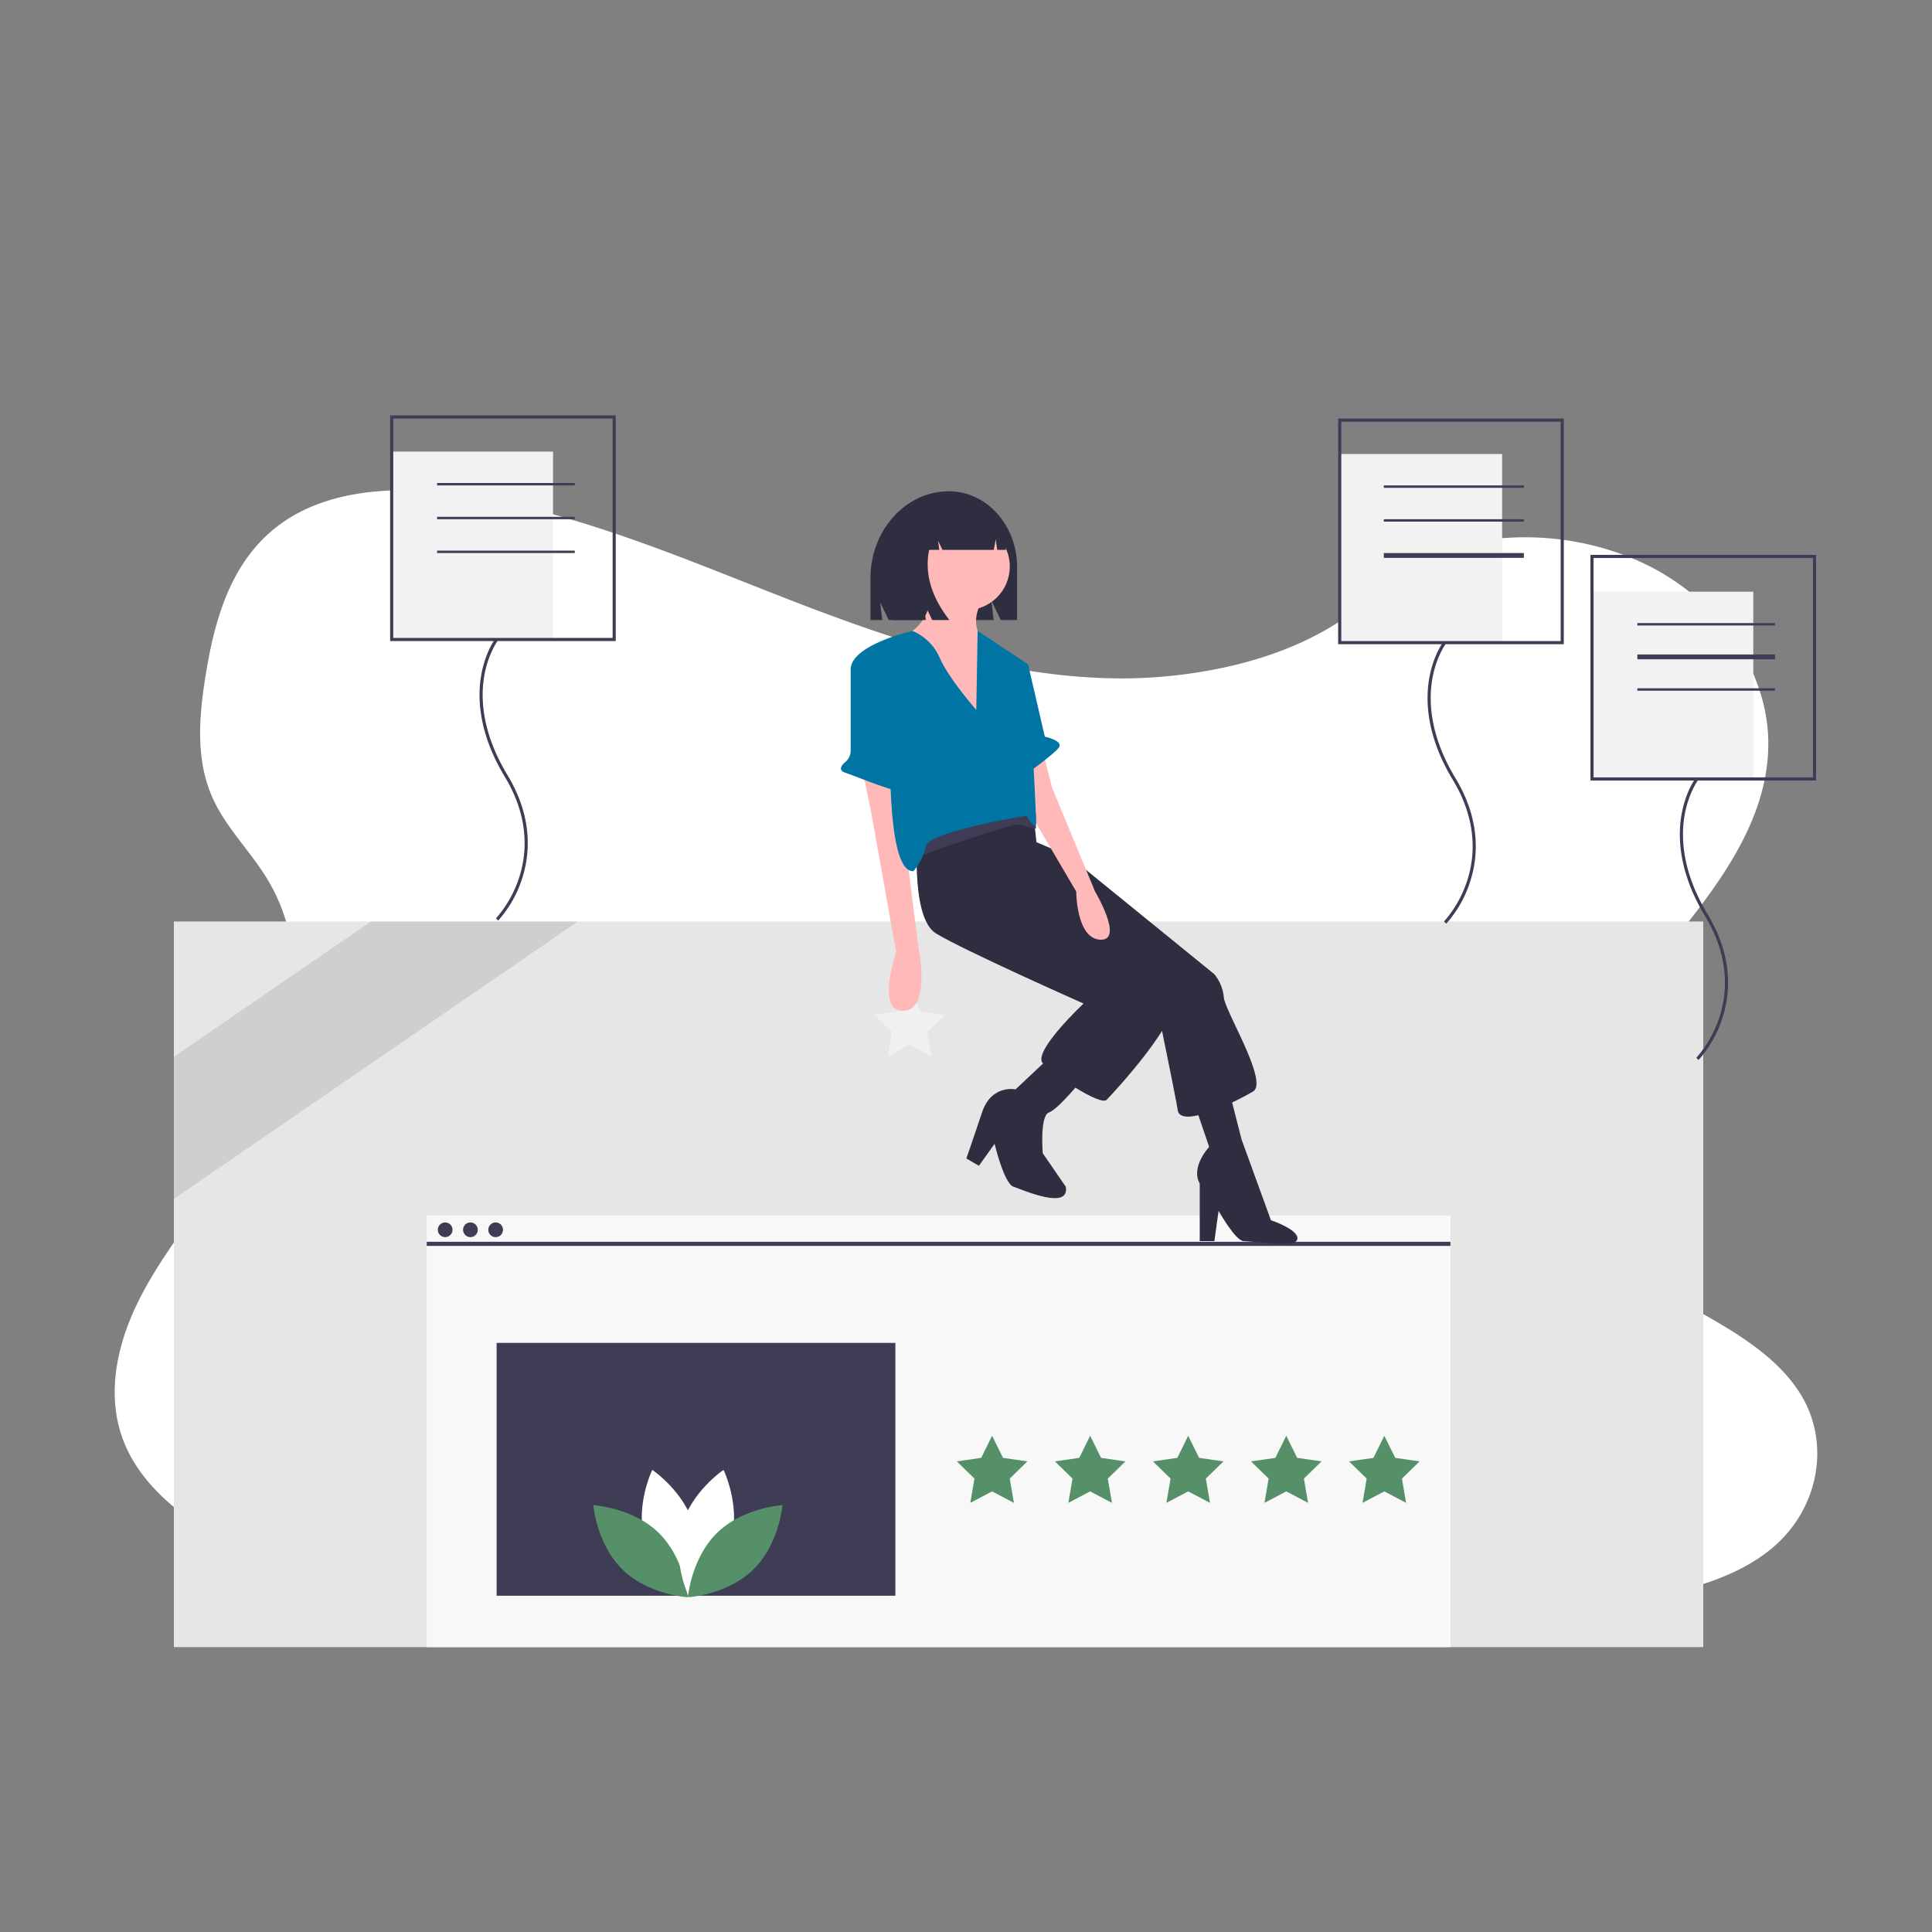 <svg xmlns="http://www.w3.org/2000/svg" xmlns:xlink="http://www.w3.org/1999/xlink" width="800" height="800" viewBox="0 0 800 800">
  <rect x="0" y="0" width="800" height="800" fill="#808080" stroke="none"/>
  <defs>
    <clipPath id="clip-_99">
      <rect width="800" height="800"/>
    </clipPath>
  </defs>
  <g id="_99" data-name="99" clip-path="url(#clip-_99)">
    <g id="Group_258" data-name="Group 258">
      <g id="Component_1_112" data-name="Component 1 – 112" transform="translate(47.512 203)">
        <path id="Path_168" data-name="Path 168" d="M798.2,560.6c-7.681,6.368-16.954,10.907-26.968,14.266q-2.186.747-4.434,1.4c-3.868,1.152-7.828,2.151-11.822,3.024-1.969.44-3.952.845-5.935,1.222-3.373.649-6.759,1.229-10.125,1.76-12.492,1.962-25.068,3.415-37.707,4.518q-5.845.517-11.7.929l-1.557.112-2.793.189-1.718.112c-2.612.175-5.223.328-7.828.475-10.439.587-20.893,1.013-31.346,1.4-7.681.265-15.285.489-22.924.7l-15.537.454-4.015.119-1.76.049q-6.9.209-13.812.4l-1.3.035-4.05.119-7.681.209-2.29.063-2.095.056c-48.761,1.313-97.557,2.269-146.289,1.857q-5.852-.042-11.7-.126c-36.185-.468-72.328-1.732-108.408-4.19-12.681-.866-25.445-1.913-38.14-3.359q-5.866-.663-11.7-1.445c-31.185-4.19-61.6-11.256-88.849-24.44-20.522-9.951-39.467-24.1-47.413-42.937-8.023-19.007-3.778-40.354,5.384-58.984s22.945-35.326,34.83-52.832c4.085-6.026,7.946-12.3,11.445-18.756.209-.391.426-.789.628-1.18q2.688-5.049,5.07-10.223h0q2.262-4.93,4.19-9.957.58-1.5,1.11-3c.042-.112.084-.223.119-.335s.091-.251.133-.377a129.277,129.277,0,0,0,5.265-19.461l.168-.922c.077-.44.154-.873.223-1.313s.133-.817.2-1.229h0a96.363,96.363,0,0,0,1.082-18.749v-.7a79.561,79.561,0,0,0-1.047-9.587h0c-.042-.272-.084-.538-.14-.8a75.079,75.079,0,0,0-3.68-13.337c-.07-.189-.147-.384-.223-.58a.784.784,0,0,0-.1-.258c-.524-1.334-1.082-2.653-1.7-3.973h0c-.1-.223-.209-.454-.314-.7h0c-.2-.426-.4-.852-.621-1.271h0q-1.473-3.01-3.282-5.942c-1.4-2.325-2.982-4.6-4.609-6.836l-.23-.314-.189-.265c-2.137-2.912-4.371-5.775-6.55-8.666-1.711-2.255-3.387-4.525-4.958-6.836l-.279-.419a69.654,69.654,0,0,1-5.083-8.749c-.293-.621-.58-1.243-.845-1.871-.475-1.1-.915-2.214-1.306-3.331-5.363-15.153-3.736-31.7-1.159-47.483,3.82-23.448,10.928-48.719,32.931-63.355,19.21-12.785,45.207-14.28,69.828-11.172,3.945.489,7.849,1.1,11.7,1.795l2.095.4c31.143,5.97,60.6,16.542,89.687,27.861,6.794,2.646,13.575,5.335,20.348,8.009Q384.373,165,392.32,168.1q9.182,3.575,18.5,6.983,5.824,2.137,11.7,4.19,9.42,3.275,18.965,6.222,6.759,2.095,13.589,3.945c21.647,5.893,43.852,9.978,66.581,10.767a203.394,203.394,0,0,0,51.54-4.776c3.945-.894,7.856-1.92,11.7-3.079a152.22,152.22,0,0,0,15.781-5.719c12.995-5.586,24.677-12.96,33.922-22.345l.077-.077c13.693-13.889,33.769-20.948,54.8-22.128a114.611,114.611,0,0,1,11.7-.063,116.1,116.1,0,0,1,42.372,9.916c33.266,15.083,54.78,47.015,53.16,78.905-2.353,46.422-47.106,82.055-73.808,122.667-1.885,2.863-3.68,5.817-5.349,8.833-.615,1.1-1.2,2.214-1.774,3.331-6.578,12.848-10.53,26.723-8.379,40.053a42.77,42.77,0,0,0,1.7,6.92c.328.985.7,1.969,1.11,2.947A54.81,54.81,0,0,0,724.093,434.6a94.977,94.977,0,0,0,8.54,6.941c24.915,18.113,61,29.537,76.943,54.284C822.913,516.348,817.983,544.174,798.2,560.6Z" transform="translate(-112.078 -122.422)" fill="#fff"/>
      </g>
      <g id="Group_257" data-name="Group 257" transform="translate(72 172.015)">
        <rect id="Rectangle_327" data-name="Rectangle 327" width="633.282" height="300.469" transform="translate(0 209.555)" fill="#e6e6e6"/>
        <rect id="Rectangle_328" data-name="Rectangle 328" width="423.89" height="178.749" transform="translate(104.696 331.275)" fill="#f8f8f8"/>
        <rect id="Rectangle_329" data-name="Rectangle 329" width="423.89" height="1.702" transform="translate(104.696 342.182)" fill="#3f3d56"/>
        <circle id="Ellipse_711" data-name="Ellipse 711" cx="3.048" cy="3.048" r="3.048" transform="translate(109.288 334.165)" fill="#3f3d56"/>
        <circle id="Ellipse_712" data-name="Ellipse 712" cx="3.048" cy="3.048" r="3.048" transform="translate(119.74 334.165)" fill="#3f3d56"/>
        <circle id="Ellipse_713" data-name="Ellipse 713" cx="3.048" cy="3.048" r="3.048" transform="translate(130.192 334.165)" fill="#3f3d56"/>
        <path id="Path_3136" data-name="Path 3136" d="M514.258,651.159l4.513,9.144,10.091,1.466-7.3,7.118,1.723,10.05-9.026-4.745-9.026,4.745,1.723-10.05-7.3-7.118,10.091-1.466Z" transform="translate(-175.451 -228.651)" fill="#569069"/>
        <path id="Path_3137" data-name="Path 3137" d="M576.833,651.159l4.513,9.144,10.091,1.466-7.3,7.118,1.724,10.05-9.026-4.745-9.026,4.745,1.723-10.05-7.3-7.118L572.32,660.3Z" transform="translate(-197.424 -228.651)" fill="#569069"/>
        <path id="Path_3138" data-name="Path 3138" d="M639.408,651.159l4.513,9.144,10.091,1.466-7.3,7.118,1.724,10.05-9.026-4.745-9.026,4.745,1.723-10.05-7.3-7.118L634.9,660.3Z" transform="translate(-219.397 -228.651)" fill="#569069"/>
        <path id="Path_3139" data-name="Path 3139" d="M701.983,651.159,706.5,660.3l10.091,1.466-7.3,7.118,1.724,10.05-9.026-4.745-9.026,4.745,1.723-10.05-7.3-7.118L697.47,660.3Z" transform="translate(-241.37 -228.651)" fill="#569069"/>
        <path id="Path_3140" data-name="Path 3140" d="M764.558,651.159l4.513,9.144,10.091,1.466-7.3,7.118,1.724,10.05-9.026-4.745-9.026,4.745,1.724-10.05-7.3-7.118,10.091-1.466Z" transform="translate(-263.343 -228.651)" fill="#569069"/>
        <rect id="Rectangle_330" data-name="Rectangle 330" width="165.13" height="104.696" transform="translate(133.636 384.049)" fill="#3f3d56"/>
        <path id="Path_3141" data-name="Path 3141" d="M167.309,322.962,0,437.821V378.979l81.595-56.017Z" transform="translate(0 -113.407)" opacity="0.1"/>
        <path id="Path_3146" data-name="Path 3146" d="M375.765,759.069c3.941,14.567,17.438,23.588,17.438,23.588s7.108-14.6,3.168-29.163-17.438-23.588-17.438-23.588S371.824,744.5,375.765,759.069Z" transform="translate(-180.843 -293.275)" fill="#fff"/>
        <path id="Path_3147" data-name="Path 3147" d="M370.708,763.851c10.813,10.526,12.134,26.707,12.134,26.707s-16.211-.885-27.024-11.411-12.134-26.707-12.134-26.707S359.9,753.325,370.708,763.851Z" transform="translate(-169.996 -301.188)" fill="#569069"/>
        <path id="Path_3148" data-name="Path 3148" d="M419.862,759.069c-3.941,14.567-17.438,23.588-17.438,23.588s-7.108-14.6-3.168-29.163,17.438-23.588,17.438-23.588S423.8,744.5,419.862,759.069Z" transform="translate(-189.092 -293.275)" fill="#fff"/>
        <path id="Path_3149" data-name="Path 3149" d="M416.167,763.851c-10.813,10.526-12.134,26.707-12.134,26.707s16.211-.885,27.024-11.411,12.134-26.707,12.134-26.707S426.98,753.325,416.167,763.851Z" transform="translate(-191.187 -301.188)" fill="#569069"/>
        <rect id="Rectangle_331" data-name="Rectangle 331" width="67" height="78" transform="translate(483 15.985)" fill="#f2f2f2"/>
        <path id="Path_3150" data-name="Path 3150" d="M883.794,318.138l-.928-.906a47.436,47.436,0,0,0,9.513-16.644c3.157-9.5,4.7-24.507-5.884-42.035-10.828-17.934-11.315-32.5-9.818-41.563,1.63-9.86,5.788-15.387,5.965-15.617l1.031.788c-.042.054-4.164,5.552-5.728,15.118-1.444,8.832-.94,23.045,9.661,40.6,10.854,17.977,9.246,33.4,5.986,43.17A47.786,47.786,0,0,1,883.794,318.138Z" transform="translate(-356.936 -107.684)" fill="#3f3d56"/>
        <path id="Path_3151" data-name="Path 3151" d="M912.435,152.416H819V58.981h93.435Zm-92.137-1.3h90.84V60.279H820.3Z" transform="translate(-336.901 -57.683)" fill="#3f3d56"/>
        <rect id="Rectangle_332" data-name="Rectangle 332" width="58" height="1" transform="translate(501 28.985)" fill="#3f3d56"/>
        <rect id="Rectangle_333" data-name="Rectangle 333" width="58" height="1" transform="translate(501 42.985)" fill="#3f3d56"/>
        <rect id="Rectangle_334" data-name="Rectangle 334" width="58" height="2" transform="translate(501 56.985)" fill="#3f3d56"/>
        <rect id="Rectangle_335" data-name="Rectangle 335" width="67" height="78" transform="translate(587 72.985)" fill="#f2f2f2"/>
        <path id="Path_3152" data-name="Path 3152" d="M1044.793,405.138l-.929-.906a47.438,47.438,0,0,0,9.514-16.644c3.157-9.5,4.7-24.507-5.884-42.035-10.828-17.934-11.315-32.5-9.818-41.562,1.63-9.86,5.788-15.387,5.965-15.618l1.031.788c-.042.054-4.164,5.552-5.728,15.118-1.444,8.832-.94,23.045,9.661,40.6,10.854,17.977,9.246,33.4,5.986,43.17A47.775,47.775,0,0,1,1044.793,405.138Z" transform="translate(-413.47 -138.233)" fill="#3f3d56"/>
        <path id="Path_3153" data-name="Path 3153" d="M1073.435,239.416H980V145.981h93.435Zm-92.138-1.3h90.84v-90.84H981.3Z" transform="translate(-393.435 -88.233)" fill="#3f3d56"/>
        <rect id="Rectangle_336" data-name="Rectangle 336" width="57" height="1" transform="translate(606 85.985)" fill="#3f3d56"/>
        <rect id="Rectangle_337" data-name="Rectangle 337" width="57" height="2" transform="translate(606 98.985)" fill="#3f3d56"/>
        <rect id="Rectangle_338" data-name="Rectangle 338" width="57" height="1" transform="translate(606 112.985)" fill="#3f3d56"/>
        <rect id="Rectangle_339" data-name="Rectangle 339" width="67" height="78" transform="translate(90 14.985)" fill="#f2f2f2"/>
        <path id="Path_3154" data-name="Path 3154" d="M278.794,316.138l-.929-.906a47.435,47.435,0,0,0,9.514-16.644c3.157-9.5,4.7-24.507-5.884-42.035-10.828-17.934-11.315-32.5-9.818-41.562,1.63-9.86,5.788-15.387,5.965-15.618l1.031.788c-.042.054-4.164,5.552-5.728,15.118-1.444,8.832-.94,23.045,9.661,40.6,10.854,17.977,9.246,33.4,5.986,43.17A47.788,47.788,0,0,1,278.794,316.138Z" transform="translate(-144.493 -106.982)" fill="#3f3d56"/>
        <path id="Path_3155" data-name="Path 3155" d="M307.435,150.416H214V56.981h93.435Zm-92.137-1.3h90.84V58.279H215.3Z" transform="translate(-124.458 -56.981)" fill="#3f3d56"/>
        <rect id="Rectangle_340" data-name="Rectangle 340" width="57" height="1" transform="translate(109 27.985)" fill="#3f3d56"/>
        <rect id="Rectangle_341" data-name="Rectangle 341" width="57" height="1" transform="translate(109 41.985)" fill="#3f3d56"/>
        <rect id="Rectangle_342" data-name="Rectangle 342" width="57" height="1" transform="translate(109 55.985)" fill="#3f3d56"/>
        <path id="Path_3156" data-name="Path 3156" d="M461.558,366.159l4.513,9.144,10.091,1.466-7.3,7.118,1.724,10.05-9.026-4.745-9.026,4.745,1.724-10.05-7.3-7.118,10.091-1.466Z" transform="translate(-156.946 -128.575)" fill="#f0f0f0"/>
        <path id="Path_3157" data-name="Path 3157" d="M553.02,105.392h0c15.593,0,28.234,14.029,28.234,31.334v21.986h-6.762l-3.915-8.146.979,8.146H528.092l-3.559-7.406.89,7.406H520.53V141.449C520.53,121.536,535.076,105.392,553.02,105.392Z" transform="translate(-232.094 -73.98)" fill="#2f2e41"/>
        <path id="Path_3158" data-name="Path 3158" d="M618.351,326.777l17.336,7.368,60.241,48.973a17.73,17.73,0,0,1,3.9,9.535c.433,5.634,18.636,35.1,12.135,39s-29.9,15.6-31.2,7.8-8.234-41.172-8.234-41.172L614.451,346.28Z" transform="translate(-265.074 -151.719)" fill="#2f2e41"/>
        <path id="Path_3159" data-name="Path 3159" d="M725.326,489.482l7.368,21.669s-7.8,8.234-3.9,15.169v23.836h6.068l1.733-12.568S743.5,550,747,550.156c7.317.333,21.808,2.936,22.241-.965s-10.973-7.7-10.973-7.7l-12.135-33.371-5.2-20.369Z" transform="translate(-304.008 -208.243)" fill="#2f2e41"/>
        <path id="Path_3160" data-name="Path 3160" d="M550.644,306.836s-3.9,38.138,7.368,45.072,61.108,29.037,61.108,29.037-21.236,19.936-16.9,24.7,23.836,17.769,26.437,15.169,31.637-33.8,28.17-43.772-51.573-42.472-51.573-42.472L599.617,314.2l-1.734-16.469-18.2-11.7Z" transform="translate(-242.44 -137.412)" fill="#2f2e41"/>
        <circle id="Ellipse_715" data-name="Ellipse 715" cx="18.067" cy="18.067" r="18.067" transform="translate(309.993 44.495)" fill="#ffb9b9"/>
        <path id="Path_3161" data-name="Path 3161" d="M551.9,164.8s.867,16.469-12.568,21.669S572.7,225.479,572.7,225.479v-37.7s-6.067-6.5,0-16.469Z" transform="translate(-237.846 -94.843)" fill="#ffb9b9"/>
        <path id="Path_3162" data-name="Path 3162" d="M515.6,284.03l3.467,16.9,10.4,58.074s-8.668,24.7,3.034,24.27,6.067-26.87,6.067-26.87L532.5,308.3V289.664Z" transform="translate(-230.362 -136.708)" fill="#ffb9b9"/>
        <path id="Path_3163" data-name="Path 3163" d="M626.963,271.339l3.9,15.169,17.769,42.905s12.135,20.369,2.167,19.936-9.968-19.936-9.968-19.936l-20.369-34.671v-19.5Z" transform="translate(-267.185 -132.252)" fill="#ffb9b9"/>
        <path id="Path_3164" data-name="Path 3164" d="M616.393,466.374l-14.3,13.435s-9.968-2.167-13.868,9.535-6.5,19.069-6.5,19.069l5.2,3.034,6.5-9.1s3.9,16.469,7.8,17.769,23.4,9.968,21.669,0l-9.535-13.868s-1.3-15.6,2.6-16.9,14.3-14.3,14.3-14.3Z" transform="translate(-253.582 -200.738)" fill="#2f2e41"/>
        <path id="Path_3165" data-name="Path 3165" d="M549.235,327.7s40.738-14.735,43.339-13.435a19.545,19.545,0,0,0,6.1,1.584l-.037-5.918s-13.435-4.767-20.8-1.734-29.9,16.469-29.9,16.469Z" transform="translate(-241.718 -144.84)" fill="#3f3d56"/>
        <path id="Path_3166" data-name="Path 3166" d="M559.919,227.243s-11.7-13.435-15.169-21.669A21.276,21.276,0,0,0,533.5,194.513s-26.023,5.86-25.59,16.261,16.469,26.437,16.469,26.437-2.167,57.641,9.535,56.774a25.1,25.1,0,0,0,5.2-10.4c1.3-6.067,41.605-12.568,41.605-12.568s3.467,6.067,3.9,3.467-3.467-66.308-3.467-66.308l-20.667-13.661Z" transform="translate(-227.662 -105.275)" fill="#0075a3"/>
        <path id="Path_3167" data-name="Path 3167" d="M509.076,212.709l-.29.163a5.979,5.979,0,0,0-3.053,5.215l0,32.163a6.026,6.026,0,0,1-2.144,4.587c-1.669,1.42-3.218,3.466-.023,4.531,5.2,1.734,25.57,10.4,26,7.368s1.3-6.5,0-6.5c-1.018,0-7.083-31.077-11.955-44.365a5.98,5.98,0,0,0-8.542-3.16Z" transform="translate(-225.487 -111.396)" fill="#0075a3"/>
        <path id="Path_3168" data-name="Path 3168" d="M611.779,213.23l6.067,1.734,6.934,29.9s8.234,1.734,5.634,4.767-13.435,10.835-13.435,10.835Z" transform="translate(-264.136 -111.847)" fill="#0075a3"/>
        <path id="Path_3169" data-name="Path 3169" d="M548.605,115.468a14.808,14.808,0,0,1,11.684-5.962h.554c10.688,0,19.352,9.671,19.352,21.6h-3.581l-.578-4.4-.848,4.4h-21.24l-1.779-3.724.445,3.724h-4.178q-2.925,14.525,8.4,29.05h-7.118l-3.559-7.449.89,7.449H533.484l-2.669-17.132C530.814,130.195,538.269,119.315,548.605,115.468Z" transform="translate(-235.706 -75.425)" fill="#2f2e41"/>
      </g>
    </g>
  </g>
</svg>
